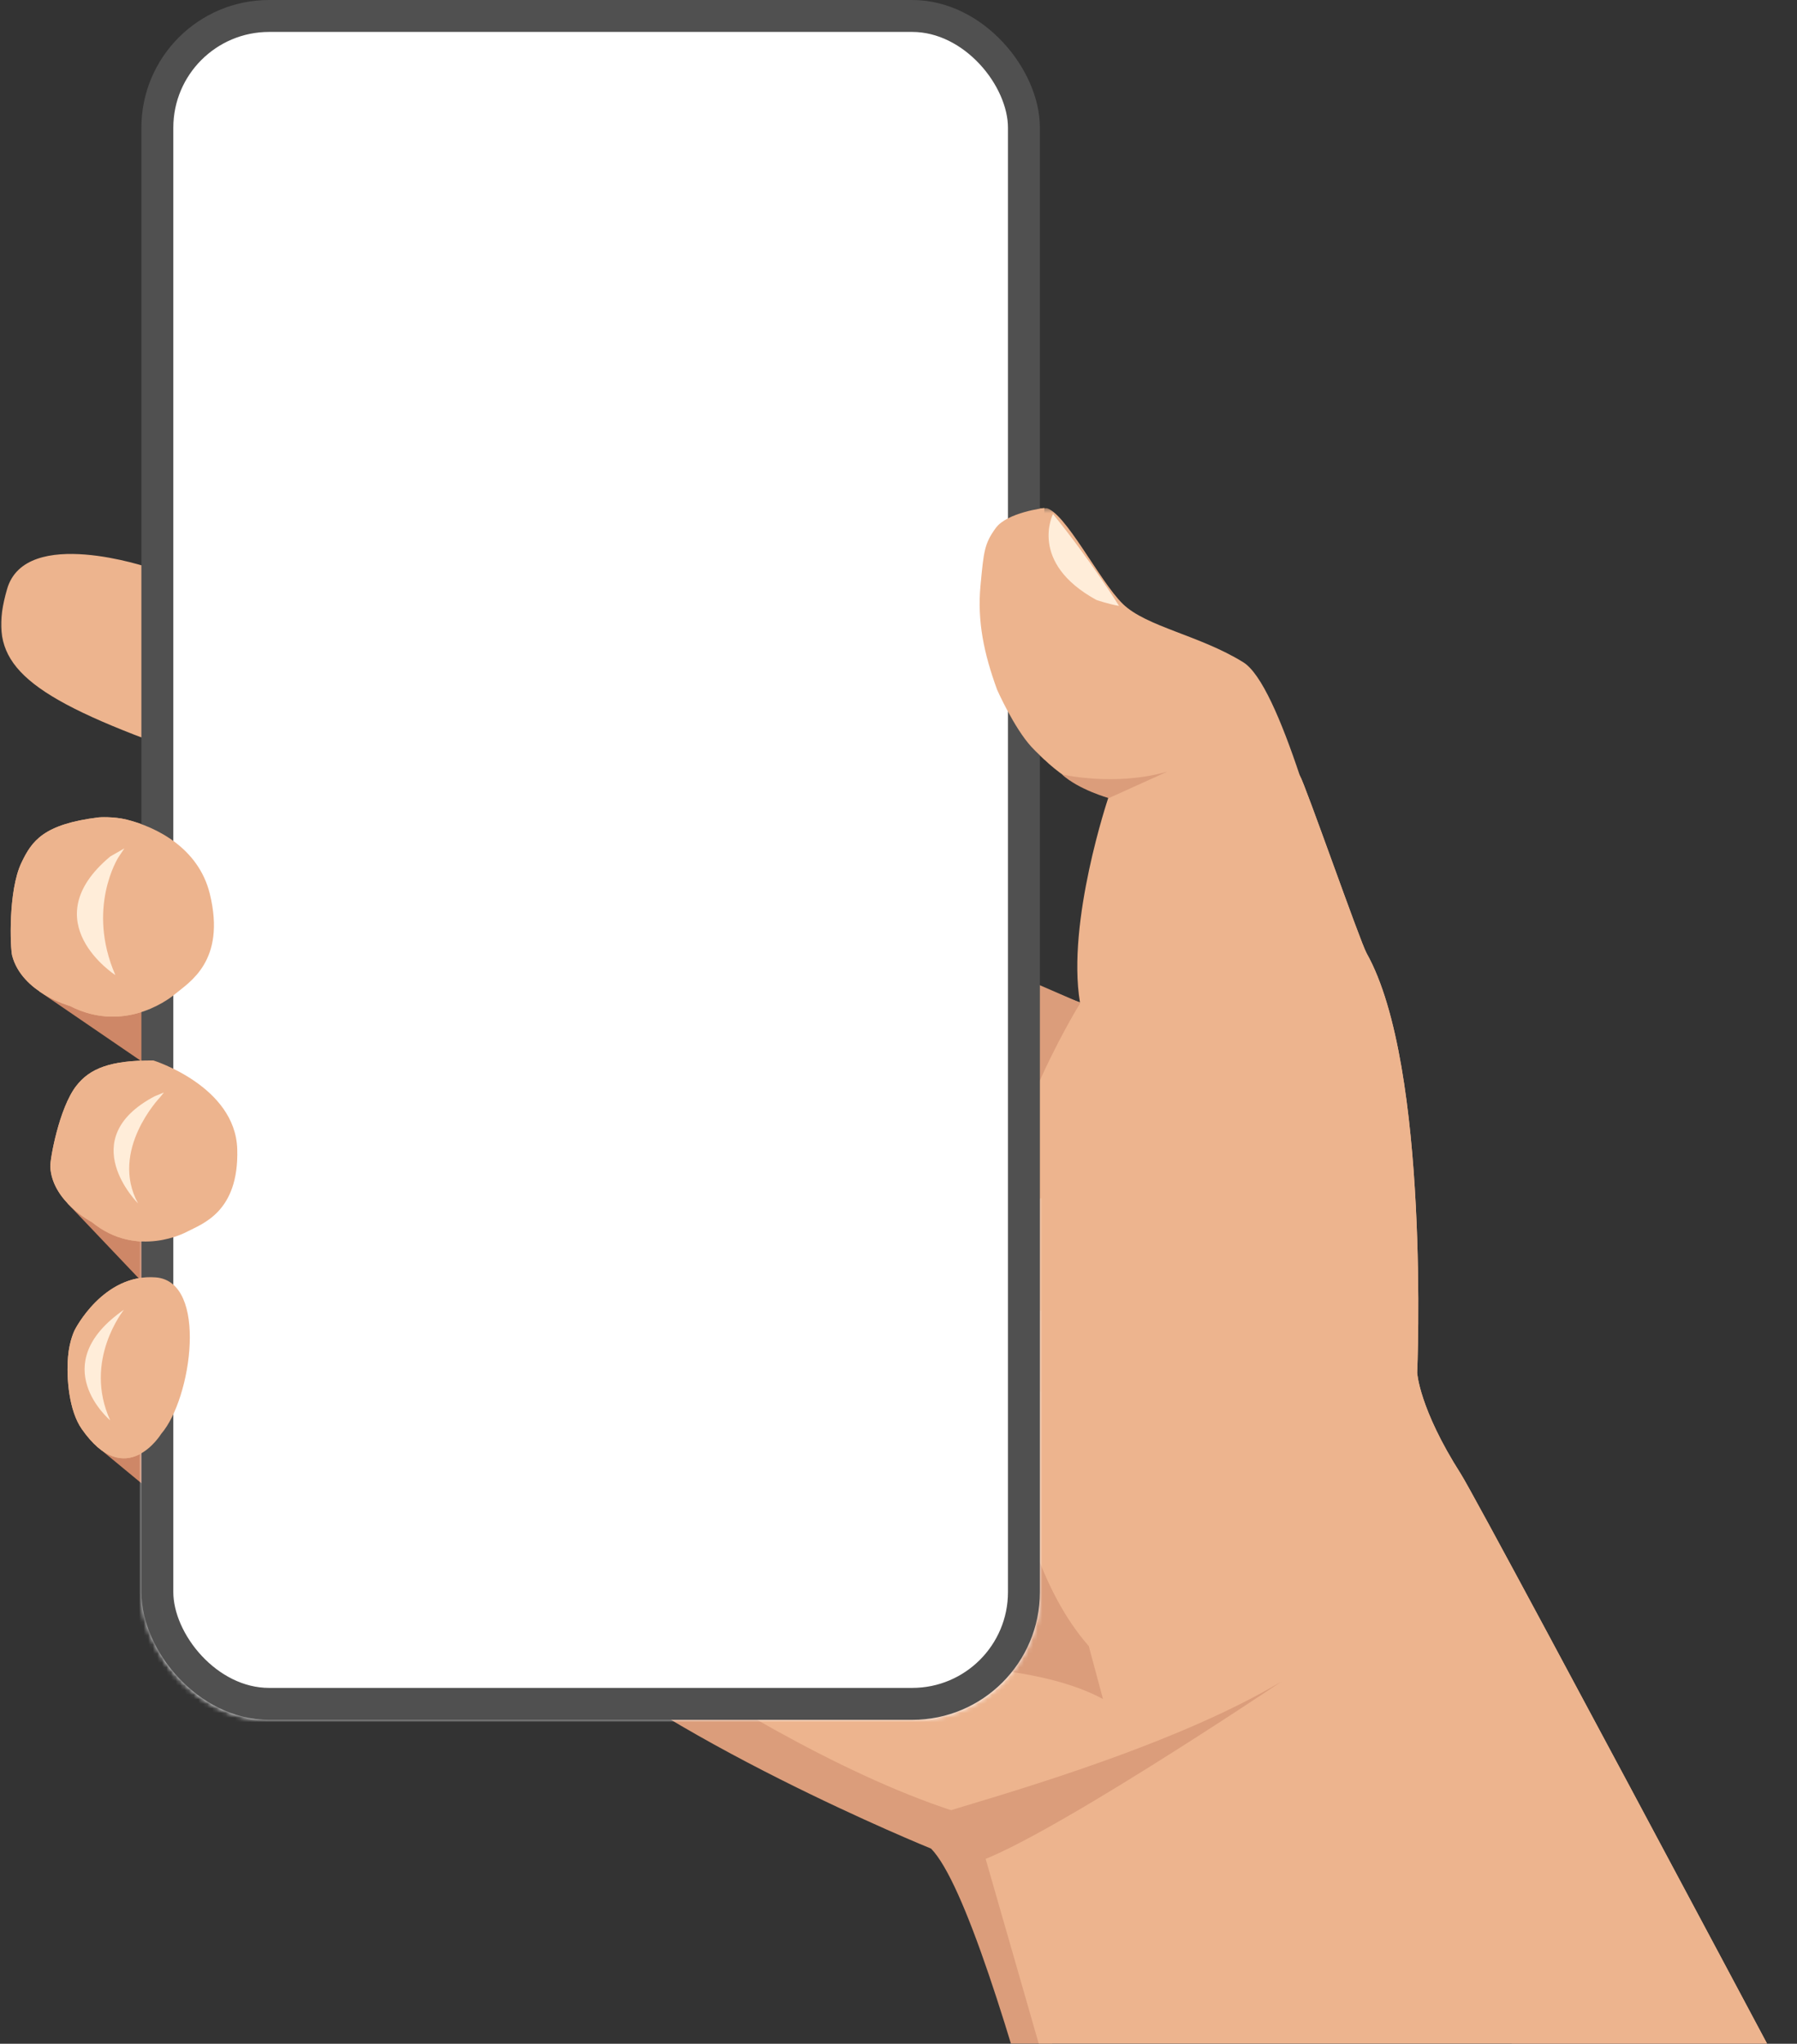 <svg fill="none" height="448" viewBox="0 0 394 448" width="394" xmlns="http://www.w3.org/2000/svg" xmlns:xlink="http://www.w3.org/1999/xlink"><rect x="0" y="0" width="394" height="448" fill="#333333" stroke="none"/><clipPath id="a"><path d="m0 0h394v448h-394z"/></clipPath><clipPath id="b"><path d="m0 111.37h477.302v456.846h-477.302z"/></clipPath><clipPath id="c"><path d="m0 111.37h477.302v456.846h-477.302z"/></clipPath><mask id="d" height="458" maskUnits="userSpaceOnUse" width="479" x="-1" y="111"><path d="m-0 111.37h477.301v456.846h-477.301z" fill="#fff"/></mask><mask id="e" height="377" maskUnits="userSpaceOnUse" width="197" x="31" y="0"><rect fill="#fff" height="373.233" rx="25.875" stroke="#000" stroke-width="3.767" width="193.233" x="32.883" y="1.884"/></mask><g clip-path="url(#a)"><g clip-path="url(#b)"><g mask="url(#d)"><path d="m8.615 217.323 27.123 18.539 1.749-14.177-5.945-8.646z" fill="#ce8767"/><path d="m14.809 263.795 20.51 21.581 4.25-12.232-3.626-8.793z" fill="#ce8767"/><path d="m21.145 316.991 16.905 13.968 4.657-17.273-6.983-7.391z" fill="#ce8767"/><path d="m142.701 353.297s48.61 33.352 67.739 37.902c9.955 2.366 39.059 139.689 55.849 176.694h-12.992c-8.162-29.556-34.715-147.82-49.156-162.669 0 0-59.877-24.286-86.642-49.501z" fill="#db9d7b"/><path d="m32.768 124.466s-27.163-9.299-31.211 4.648c-4.048 13.947.34 21.227 27.888 31.94 22.62 8.797 24.797 3.436 24.797 3.436l-1.011-33.151z" fill="#edb48e"/><path d="m378.662 567.892-100.095-254.249 5.89-120.044s-9.779-40.034.547-23.563c1.169 1.865 13.214 36.399 14.636 38.927 13.965 24.865 11.085 91.968 11.085 91.968s.423 7.821 9.564 22.152c4.792 7.512 108.972 203.413 108.972 203.413v41.396h-44.823z" fill="#edb48e"/><path d="m98.334 321.054 94.73-2.932v-120s.853-2.281 14.664 7.203c13.48 9.258 29.059 14.401 29.059 14.401-2.949-17.72 6.226-44.877 6.226-44.877-18.84-5.913-24.899-25.016-24.899-25.016s-.455-24.915-.455-31.132c0-6.216 7.286-7.983 11.539-7.377 4.249.606 11.843 16.071 17.002 21.075 5.163 5.005 16.821 6.853 26.382 12.766 3.99 2.467 8.327 12.621 12.419 24.868 1.169 1.865 13.214 36.399 14.636 38.927 13.965 24.865 11.084 91.968 11.084 91.968s.424 7.821 9.565 22.152c4.792 7.512 108.972 203.413 108.972 203.413v21.987 19.409h-44.823-5.776-116.552c-16.021-56.219-48.627-169.554-48.627-169.554-48.984-13.948-116.565-68.393-116.565-68.393z" fill="#edb48e"/><g fill="#db9d7b"><path d="m236.888 365.375s-14.096-19.102-16.308-30.32c-2.21-11.218-2.81-14.859-2.81-14.859l-9.638 21.227-9.197 13.492 8.741 6.217z"/><path d="m241.833 372.433s-35.643-27.006-23.518-86.913c0 0-.514 51.604 20.4 75.301z"/><path d="m236.888 219.827s-21.012 33.547-18.518 59.277c0 0-6.848-60.038-2.798-68.526z"/><path d="m206.193 397.526c9.339-3.023 49.868-13.997 74.79-28.933 0 0-54.916 36.893-68.501 40.117-.108.027-.213.048-.321.07z"/><path d="m234.394 364.153 7.438 8.28c-25.414-13.685-84.392-4.291-84.392-4.291s54.182-17.599 76.954-3.989z"/></g><path d="m20.137 267.888s-8.715-4.51-9.109-12.13c-.081-1.544 1.911-12.812 5.668-17.686 2.959-3.84 7.438-5.667 16.938-5.614 0 0 17.98 5.614 18.384 19.46.405 13.847-7.792 16.374-11.03 18.094-.003 0-10.896 6.024-20.851-2.124z" fill="#edb48e"/><path d="m17.91 313.219c9.672 13.873 17.457 1.06 17.457 1.06 6.68-7.73 10.323-33.353-1.213-34.265-11.539-.909-17.764 11.524-17.764 11.524s-1.159 2.218-1.466 5.813c-.418 4.886.246 11.937 2.986 15.868z" fill="#edb48e"/><path d="m230.876 112.684s-5.456 10.628 9.511 18.827c0 0 2.787.956 4.964 1.302 0 .004-6.114-9.847-14.475-20.129z" fill="#ffedd9"/><path d="m232.831 169.751s11.484 2.726 23.121-.609l-12.839 5.812c0-.003-6.62-1.848-10.282-5.203z" fill="#db9d7b"/><path d="m27.187 287.092s-9.032 11.116-3.023 24.259c0 0-14.461-12.13 3.023-24.259z" fill="#ffedd9"/><path d="m35.069 240.556s-11.135 11.611-4.799 23.239c0 0-14.222-14.092 3.657-23.495l2.012-.821z" fill="#ffedd9"/><path d="m15.311 220.507s-10.447-2.851-12.635-10.979c-.445-1.646-.91-14.26 2.015-20.388 2.302-4.827 4.829-8.468 16.968-9.969 0 0 3.161-.249 6.194.515 6.383 1.605 15.674 6.165 18.145 16.225 3.643 14.842-4.614 19.46-7.707 22.062-.003.006-10.353 9.023-22.981 2.534z" fill="#edb48e"/><path d="m25.956 187.938s-7.084 11.066-.66 25.811c0 0-18.215-11.739-1.112-26.013l3.087-1.77z" fill="#ffedd9"/><path d="m218.319 115.746s-2.635 5.133-3.338 12.601c-.739 7.818.744 14.893 3.632 22.825l4.176-18.356z" fill="#edb48e"/></g></g><g fill="#fff" mask="url(#e)"><rect height="374" rx="17.23" width="188" x="35" y="3"/><g clip-rule="evenodd" fill-opacity=".5" fill-rule="evenodd"><path d="m-32.677 366.119c-21.177-9.416-35.884-30.14-35.884-54.191 0-32.913 27.542-59.595 61.517-59.595 19.719 0 37.271 8.988 48.529 22.965 7.207-4.793 15.858-7.585 25.162-7.585 17.869 0 33.332 10.301 40.774 25.289 6.313-8.467 15.282-13.755 25.232-13.755 7.938 0 15.251 3.366 21.09 9.026 5.754-9.99 16.539-16.715 28.895-16.715 6.678 0 12.897 1.964 18.111 5.347 10.598-9.69 24.709-15.6 40.201-15.6 25.466 0 47.202 15.973 55.734 38.448h10.267v146.104h-339.628z"/><path d="m128.303 324.792c-7.936-8.32-19.131-13.505-31.537-13.505-4.476 0-8.795.675-12.859 1.929-4.982-11.683-16.572-19.871-30.075-19.871-7.343 0-14.121 2.422-19.578 6.51-12.357-16.268-33.701-27.016-57.96-27.016-38.222 0-69.207 26.682-69.207 59.595 0 .214.001.428.004.641h-6.411v103.811h458.818v-103.811h-61.405c-5.713-26.287-31.708-46.138-62.914-46.138-24.475 0-45.746 12.212-56.538 30.164-5.404-6.674-13.664-10.94-22.92-10.94-12.45 0-23.097 7.718-27.418 18.631z"/><path d="m305.669 361.911c0 32.913-26.681 59.595-59.595 59.595-16.148 0-30.796-6.423-41.529-16.853-5.205 3.365-11.408 5.318-18.066 5.318-2.938 0-5.786-.38-8.499-1.094-7.561 12.921-21.585 21.6-37.636 21.6-15.919 0-29.844-8.536-37.447-21.28-8.138 7.634-19.084 12.309-31.122 12.309-13.034 0-24.788-5.481-33.083-14.264-10.411 8.894-23.922 14.264-38.688 14.264-32.913 0-59.595-26.682-59.595-59.595 0-32.914 26.682-59.596 59.595-59.596 23.057 0 43.056 13.094 52.966 32.252 5.732-2.605 12.099-4.056 18.805-4.056 17.184 0 32.144 9.527 39.885 23.588 7.664-6.707 17.699-10.772 28.684-10.772 9.209 0 17.752 2.857 24.789 7.734 5.781-4.829 13.224-7.734 21.346-7.734.981 0 1.953.043 2.914.126 7.77-23.879 30.21-41.138 56.681-41.138 32.914 0 59.595 26.682 59.595 59.596z"/></g></g><rect height="370" rx="24.5" stroke="#505050" stroke-width="7" width="190" x="34.5" y="3.5"/><g clip-path="url(#c)"><path d="m20.137 267.888s-8.715-4.51-9.109-12.13c-.081-1.544 1.911-12.812 5.668-17.686 2.959-3.84 7.438-5.667 16.938-5.614 0 0 17.98 5.614 18.384 19.46.404 13.847-7.792 16.374-11.03 18.094-.003 0-10.896 6.024-20.851-2.124z" fill="#edb48e"/><path d="m17.91 313.219c9.672 13.873 17.457 1.06 17.457 1.06 6.68-7.73 10.323-33.353-1.213-34.265-11.539-.909-17.764 11.524-17.764 11.524s-1.159 2.218-1.466 5.813c-.418 4.886.246 11.937 2.986 15.868z" fill="#edb48e"/><path d="m27.187 287.092s-9.032 11.116-3.023 24.259c0 0-14.461-12.13 3.023-24.259z" fill="#ffedd9"/><path d="m35.069 240.557s-11.135 11.611-4.799 23.239c0 0-14.222-14.092 3.657-23.495l2.012-.822z" fill="#ffedd9"/><path d="m15.311 220.508s-10.447-2.851-12.634-10.979c-.445-1.646-.91-14.26 2.015-20.389 2.302-4.826 4.829-8.467 16.968-9.968 0 0 3.161-.249 6.194.515 6.383 1.605 15.674 6.165 18.145 16.225 3.643 14.842-4.614 19.46-7.707 22.061-.004.007-10.353 9.024-22.981 2.535z" fill="#edb48e"/><path d="m25.956 187.939s-7.084 11.066-.66 25.811c0 0-18.215-11.739-1.112-26.013l3.087-1.77z" fill="#ffedd9"/><path d="m218.319 115.747c-2.504 3.445-2.635 5.133-3.339 12.601-.739 7.818.744 14.893 3.632 22.825 0 0 3.675 8.335 7.537 12.55 1.081 1.18 2.933 2.862 2.933 2.862l-.108-33.085v-22.144s-8.151.946-10.655 4.391z" fill="#edb48e"/></g></g></svg>